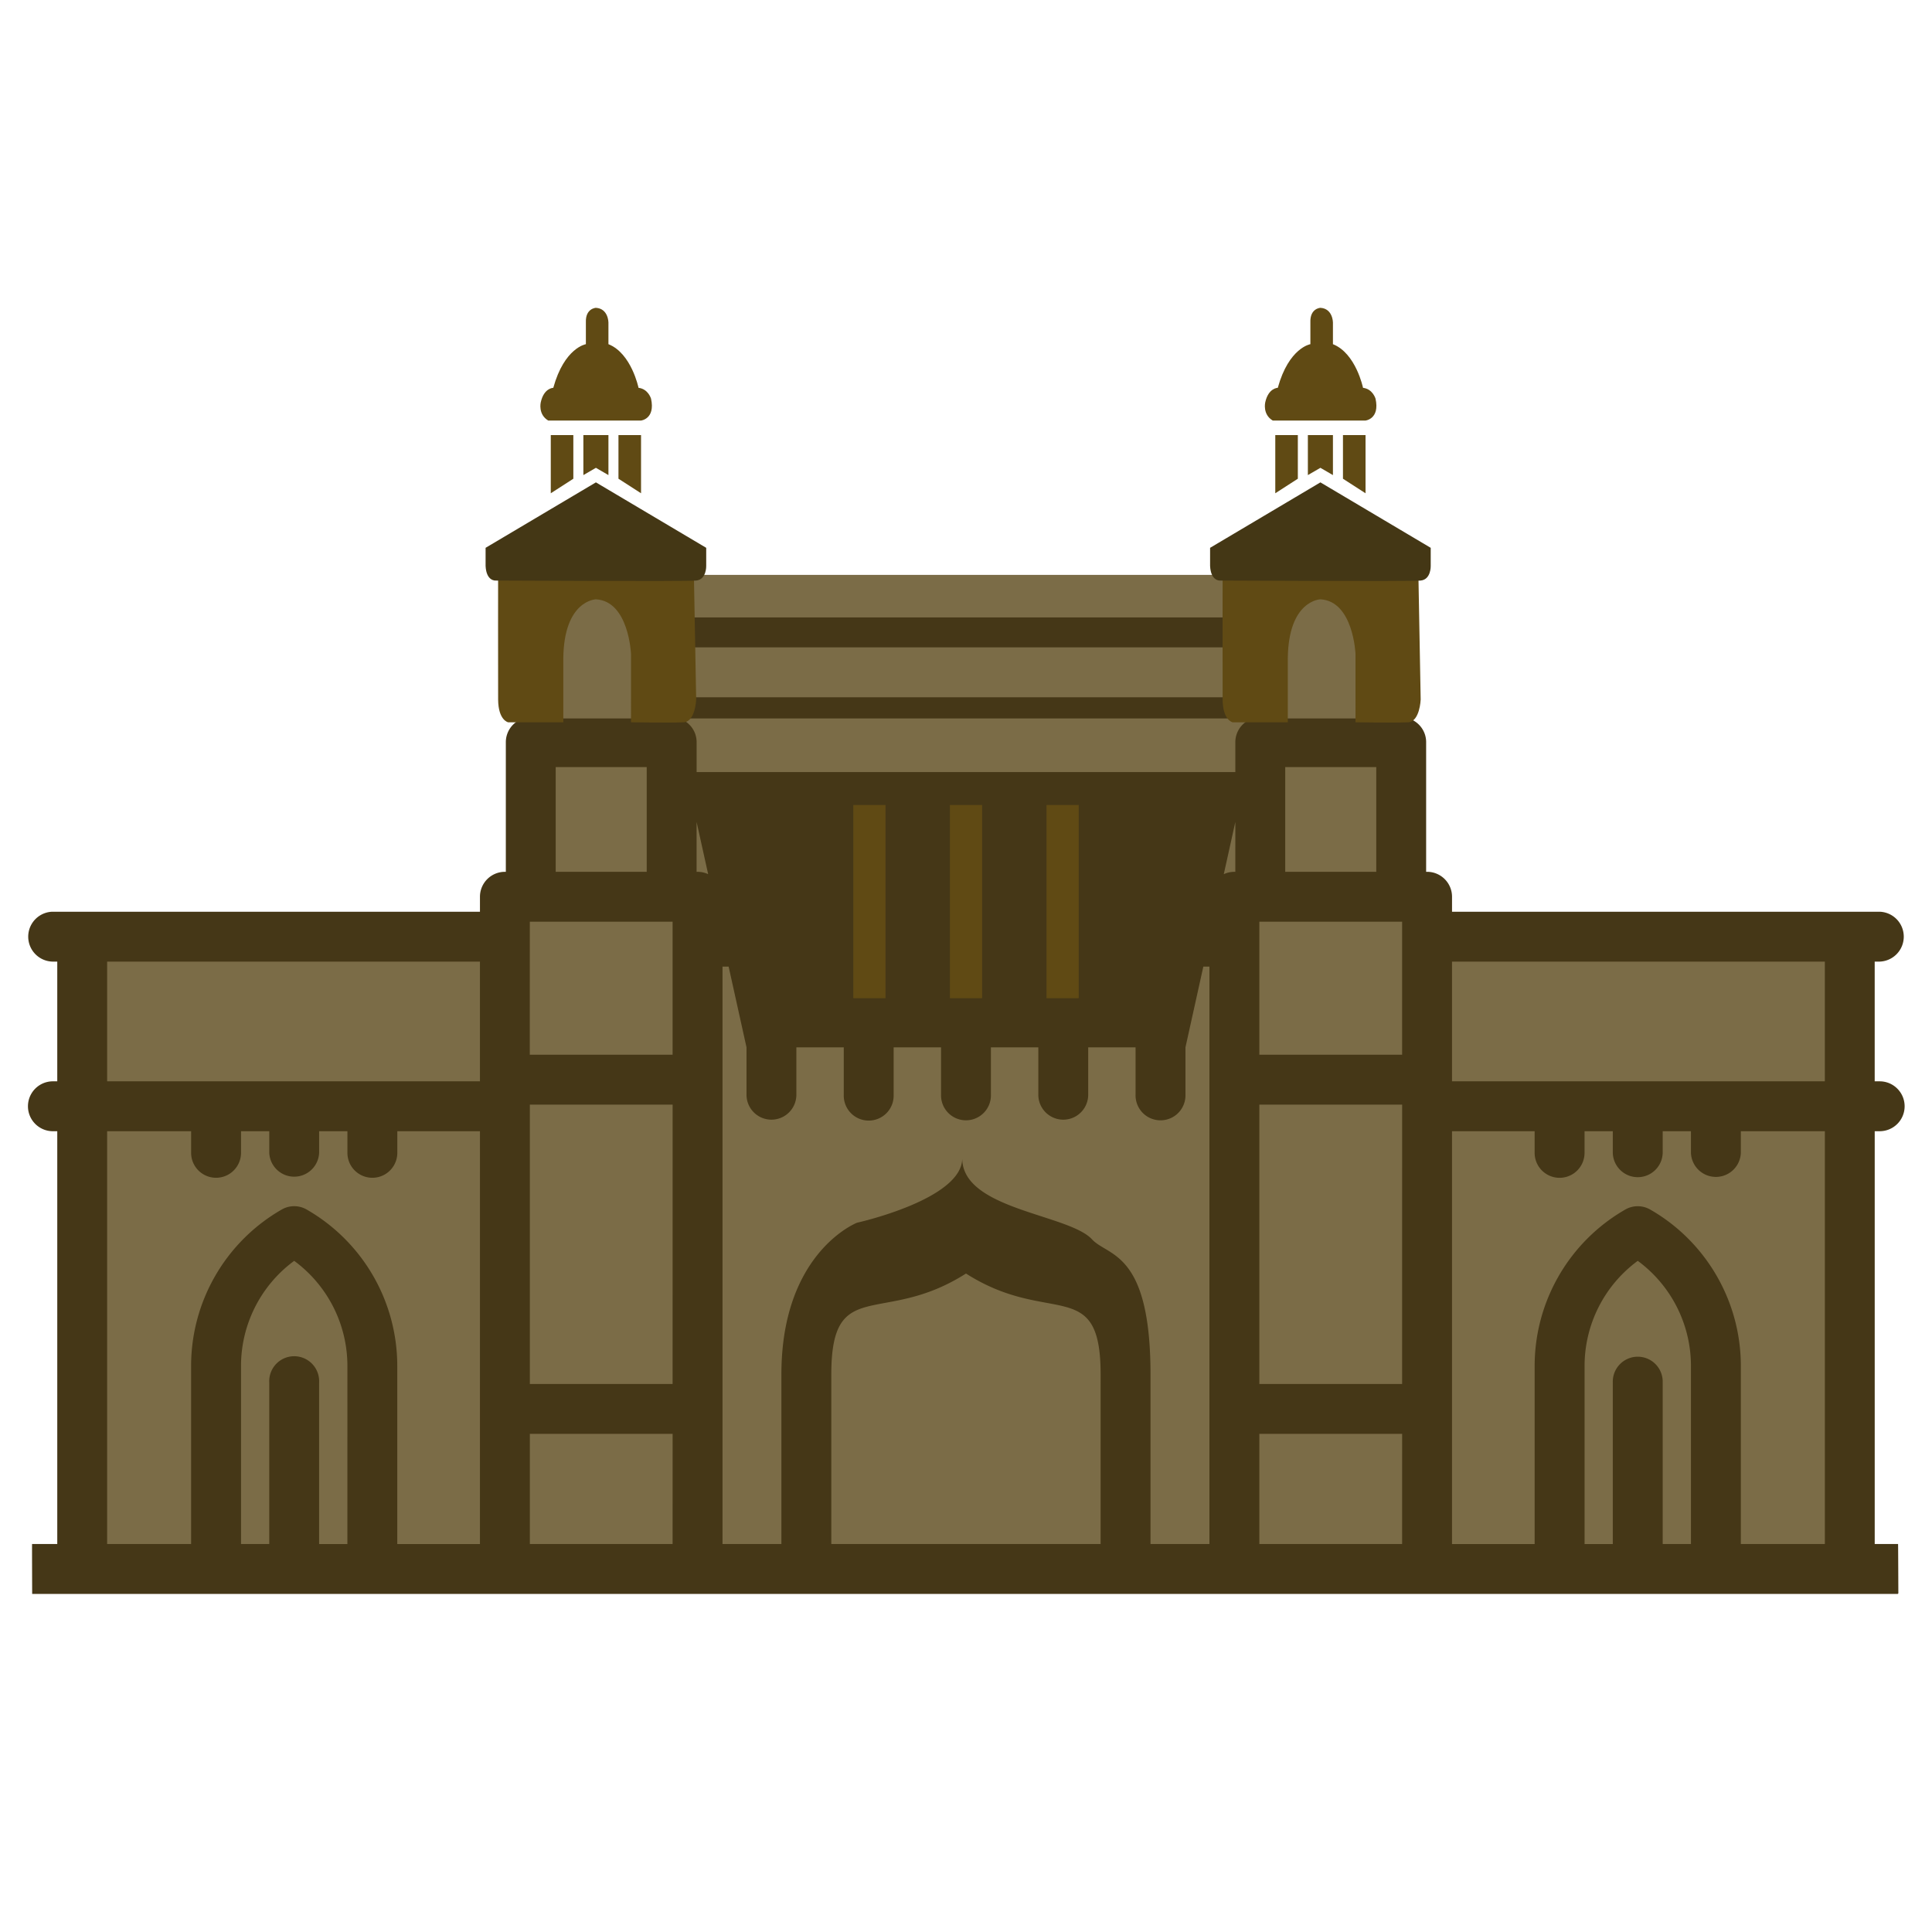 <svg xmlns="http://www.w3.org/2000/svg" fill-rule="evenodd" stroke-linejoin="round" stroke-miterlimit="2" clip-rule="evenodd" viewBox="0 0 120 120"><g><g fill="#7b6c47"><path d="M4.612 59.028h109.803v38.869H4.612z"/><path d="M39.594 35.707h42.755v25.265H39.594z"/><path d="M32.792 33.962h7.773v29.925h-7.773zM78.462 34.007h8.745V62.35h-8.745z"/></g><path fill="#453717" fill-rule="nonzero" d="M113.345 95.902h-5.219V84.83c0-4.003-2.16-7.722-5.635-9.706a1.553 1.553 0 0 0-1.536 0 11.199 11.199 0 0 0-5.635 9.706v11.073h-5.133v-25.64h5.132v1.343a1.55 1.55 0 0 0 3.1 0v-1.343h1.755v1.343a1.55 1.55 0 0 0 3.099 0v-1.343h1.755v1.343a1.55 1.55 0 0 0 3.098 0v-1.343h5.219zm-8.317 0h-1.755V85.857a1.55 1.55 0 1 0-3.099 0v10.046h-1.753V84.83a8.098 8.098 0 0 1 3.303-6.517 8.102 8.102 0 0 1 3.304 6.517zM90.187 59.727h23.157v7.435H90.187zm-3.099 5.785H78.22v-8.264h8.869zm0 20.449H78.22V68.61h8.87zm0 9.941H78.22v-6.844h8.87zm-7.26-48.258h5.654v6.507h-5.655zm1.084-3.098h3.486zm-3.098-4.338h-35.63v-1.86h35.63zm0 4.417a1.542 1.542 0 0 0-1.085 1.47v1.86H43.268v-1.86c0-.692-.456-1.272-1.084-1.47v-1.317h35.63zm-1.085 9.526h-.059c-.856 0-1.549.694-1.549 1.549v1.24H44.876V55.7c0-.855-.693-1.55-1.549-1.55h-.06v-3.097l3.1 14v2.943a1.548 1.548 0 1 0 3.097 0v-2.943h2.944v2.943a1.55 1.55 0 1 0 3.098 0v-2.943h2.944v2.943a1.549 1.549 0 1 0 3.097 0v-2.943h2.945v2.943a1.549 1.549 0 1 0 3.098 0v-2.943h2.942v2.943a1.55 1.55 0 1 0 3.099 0v-2.943l3.098-14zM75.12 95.902H71.46V85.367c0-7.667-2.636-7.31-3.63-8.386-1.451-1.577-8.064-1.844-8.064-5.035 0 2.553-6.536 4-6.536 4s-4.696 1.826-4.696 9.421v10.535h-3.658V60.037H75.12zm-6.759 0H51.634V85.367c0-6.186 3.183-2.956 8.365-6.266 5.182 3.31 8.363.08 8.363 6.266zm-26.585-30.39h-8.87l.002-8.264h8.868zm0 20.449H32.91V68.61h8.868zm0 9.941H32.91v-6.844h8.868zm-7.261-48.258h5.654v6.507h-5.654zm1.085-3.098h3.485zm-5.79 22.617H6.655v-7.435H29.81zm0 28.74h-5.135V84.828a11.2 11.2 0 0 0-5.634-9.706 1.553 1.553 0 0 0-1.536 0 11.199 11.199 0 0 0-5.635 9.706v11.073H6.654v-25.64h5.217v1.343a1.549 1.549 0 1 0 3.099 0v-1.343h1.755v1.343a1.55 1.55 0 0 0 3.097 0v-1.343h1.757v1.343a1.549 1.549 0 1 0 3.099 0v-1.343h5.133zm-8.233 0h-1.756V85.856a1.55 1.55 0 1 0-3.097 0v10.046H14.97V84.83a8.1 8.1 0 0 1 3.302-6.517 8.098 8.098 0 0 1 3.306 6.517zm95.172-25.641a1.55 1.55 0 0 0 1.551-1.548c0-.856-.695-1.551-1.55-1.551h-.309v-7.436h.311a1.55 1.55 0 0 0 0-3.098H90.188v-.93a1.55 1.55 0 0 0-1.55-1.55h-.058v-8.055c0-.692-.457-1.272-1.084-1.47l-9.682.001H32.502a1.544 1.544 0 0 0-1.084 1.47v8.055h-.06a1.55 1.55 0 0 0-1.547 1.55v.929H3.247a1.55 1.55 0 0 0 0 3.098h.31v7.436h-.31a1.55 1.55 0 0 0 0 3.099h.31v25.64H1.992c-.006.007.006 3.09.006 3.099L117.874 99c.004 0 .017-.013.036-.036 0 .016-.01-3.062-.018-3.062h-1.45v-25.64z"/><path fill="#604a14" d="M53 50h2v12h-2zM59 50h2v12h-2zM65 50h2v12h-2z"/><g><path fill="#604a14" d="M30.94 34.962h12.146l.155 8.487s-.05 1.375-.778 1.414-3.27 0-3.27 0V40.62s-.13-3.283-2.18-3.395c0 0-1.99.049-2.025 3.678v3.96h-3.425s-.614-.118-.623-1.414 0-8.487 0-8.487z"/><path fill="#443715" d="m30.161 34.026 6.852-4.065 6.851 4.065v1.13s.024.839-.623.903-12.457 0-12.457 0-.575.054-.623-.904z"/><g fill="#604a14"><path d="M34.21 27.025h1.401v2.71l-1.401.903zM36.234 27.025h1.557v2.484l-.778-.452-.779.452zM38.414 27.025h1.402v3.613l-1.402-.903zM34.054 26.121h5.762s.897-.097.622-1.355c0 0-.169-.606-.778-.678 0 0-.44-2.145-1.869-2.71v-1.355s-.008-.858-.778-.903c0 0-.656.026-.623.903v1.355s-1.334.212-2.024 2.71c0 0-.584.004-.779.904 0 0-.18.747.467 1.13z"/></g></g><g><path fill="#604a14" d="M75.94 34.962h12.146l.155 8.487s-.05 1.375-.778 1.414-3.27 0-3.27 0V40.62s-.13-3.283-2.18-3.395c0 0-1.99.049-2.025 3.678v3.96h-3.425s-.614-.118-.623-1.414 0-8.487 0-8.487z"/><path fill="#443715" d="m75.161 34.026 6.852-4.065 6.851 4.065v1.13s.024.839-.623.903-12.457 0-12.457 0-.575.054-.623-.904z"/><g fill="#604a14"><path d="M79.21 27.025h1.401v2.71l-1.401.903zM81.234 27.025h1.557v2.484l-.778-.452-.779.452zM83.414 27.025h1.402v3.613l-1.402-.903zM79.054 26.121h5.762s.897-.097.622-1.355c0 0-.17-.606-.778-.678 0 0-.44-2.145-1.869-2.71v-1.355s-.008-.858-.778-.903c0 0-.656.026-.623.903v1.355s-1.334.212-2.024 2.71c0 0-.584.004-.78.904 0 0-.18.747.468 1.13z"/></g></g></g></svg>
